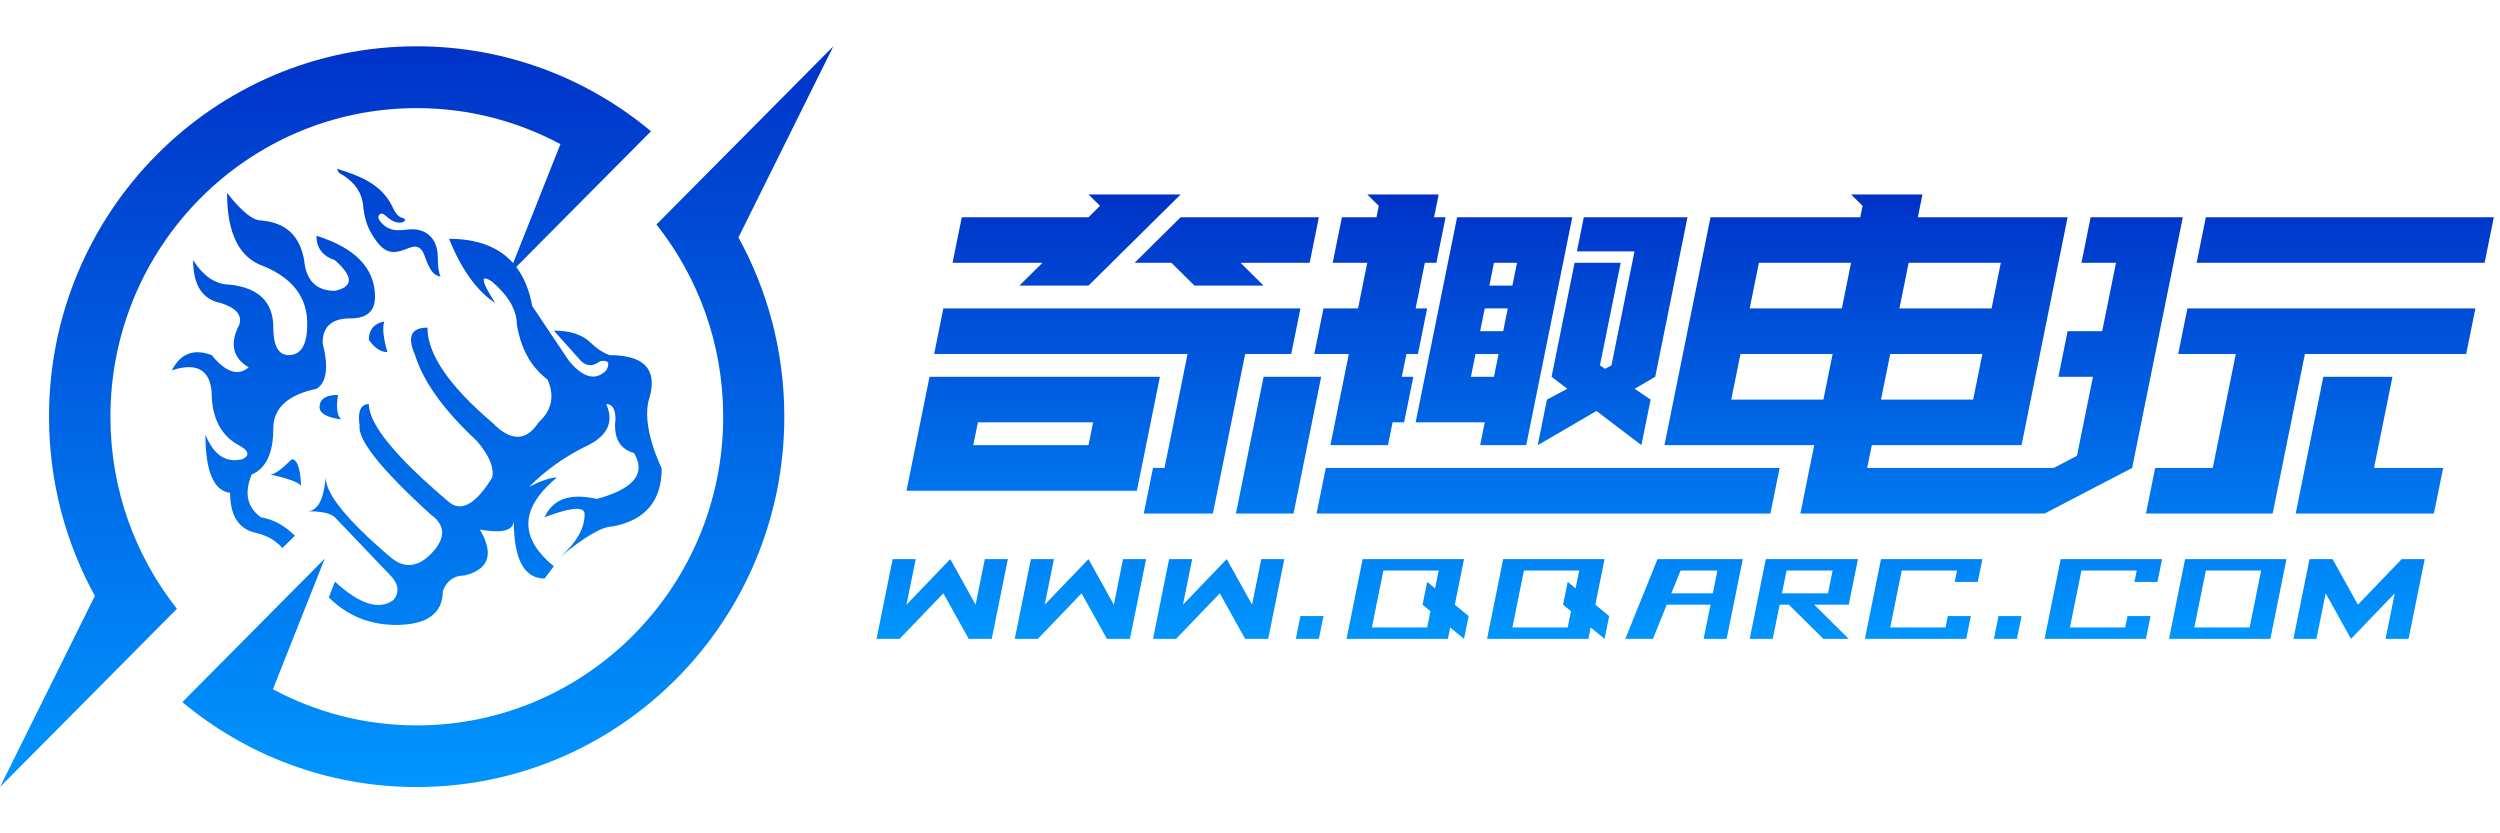 <svg xmlns="http://www.w3.org/2000/svg" xmlns:xlink="http://www.w3.org/1999/xlink" fill="none" version="1.1" width="810" height="270" viewBox="0 0 810 270"><defs><linearGradient x1="0.5" y1="0" x2="0.5" y2="1" id="master_svg0_2286_417"><stop offset="0%" stop-color="#0032C8" stop-opacity="1"/><stop offset="100%" stop-color="#0096FF" stop-opacity="1"/></linearGradient><linearGradient x1="0.5" y1="0" x2="0.5" y2="1" id="master_svg1_2286_417"><stop offset="0%" stop-color="#0032C8" stop-opacity="1"/><stop offset="100%" stop-color="#0096FF" stop-opacity="1"/></linearGradient></defs><g><g><g><path d="M135.04,35.03C151.855,35.03,167.688,39.26,181.575,46.7L166.26,85.272Q159.306,77.38,145.492,77.38Q151.488,92.26,160.471,98.21Q155.94,91.135,156.864,90.318Q157.365,89.874,159.469,91.27Q167.459,98.21,167.459,105.16Q169.455,117.06,177.446,123.01Q180.92,131.12,174.448,136.9Q171.837,140.933,168.659,141.453Q164.54,142.127,159.469,136.9Q138.494,119.05,138.494,106.15Q135.05,106.15,133.832,107.809Q132.223,109.999,134.494,115.08Q138.494,127.97,154.476,142.85Q160.471,149.79,159.469,154.75Q153.37,164.588,148.433,164.028Q146.902,163.854,145.482,162.68Q119.515,140.71,119.515,130.94Q118.41,130.94,117.687,131.469Q115.791,132.856,116.517,137.88Q115.514,144.82,139.487,166.64Q142.774,168.973,143.19,171.744Q143.66,174.864,140.489,178.54Q133.501,186.47,126.503,180.52Q105.528,162.67,105.528,154.73Q104.526,165.64,99.533,165.64Q106.521,165.64,108.526,167.62L126.503,186.46Q130.503,190.58,127.505,194.39Q120.517,199.51,108.526,188.44L106.531,193.56Q115.524,202.49,128.508,202.49Q143.487,202.33,143.487,191.42Q145.482,186.46,150.475,186.46Q155.98,185.092,157.483,181.845Q159.254,178.017,155.468,171.58Q164.241,173.161,166.01,170.318Q166.457,169.6,166.457,168.6Q166.457,187.44,176.443,187.44L179.441,183.47Q171.385,176.881,171.197,170.073Q170.988,162.527,180.443,154.71Q177.446,154.71,171.45,157.69Q179.441,149.76,189.427,144.8Q196.074,141.799,197.236,137.346Q197.995,134.438,196.415,130.91Q199.413,130.91,199.413,135.87Q198.41,144.8,205.408,146.78Q207.332,149.962,206.787,152.634Q205.634,158.291,193.417,161.66Q180.433,158.68,176.433,167.61Q187.582,163.351,189.158,165.676Q189.417,166.059,189.417,166.62Q189.417,173.56,181.426,180.51Q193.417,170.59,198.41,170.59Q214.392,167.61,214.392,151.75C214.404,151.744,207.425,137.875,210.411,128.95Q212.15,122.912,209.924,119.499Q207.029,115.06,197.428,115.06Q194.132,113.77,191.432,111.09Q187.432,107.12,179.441,107.12L187.432,116.05Q190.529,120.02,194.42,117.04Q196.399,116.677,196.916,117.389Q197.45,118.127,196.415,120.02Q194.722,121.722,192.839,121.974Q189.023,122.483,184.424,117.04L172.462,99.2Q171.048,91.486,167.263,86.498L196.802,56.74L210.918,42.52C190.3,25.33,163.846,15,135,15C69.217,15,15.882,68.73,15.882,135C15.882,156.07,21.272,175.86,30.742,193.07L0,255L57.325,197.25C43.835,180.17,35.775,158.55,35.775,135.04C35.775,79.8,80.216,35.03,135.04,35.03ZM270,15L226.8,58.52L212.695,72.73C226.224,89.82,234.314,111.47,234.314,135.03C234.314,190.26,189.874,235.03,135.05,235.03C118.195,235.03,102.332,230.78,88.425,223.31L105.221,181L67.5,219L59.082,227.48C79.7,244.67,106.154,255,135,255C200.783,255,254.118,201.27,254.118,135C254.118,113.93,248.728,94.14,239.258,76.93L270,15ZM109.201,54.68C116.686,57.01,123.416,59.6,127.009,66.71C127.823,68.33,128.498,70.14,130.593,70.69C130.96,70.79,131.397,71.06,131.139,71.5C130.98,71.78,130.533,72.03,130.196,72.08C128.329,72.35,126.87,71.51,125.52,70.4C125.406,70.306,125.286,70.2,125.163,70.09C124.487,69.486,123.698,68.782,122.959,69.51C122.036,70.41,123.019,71.56,123.724,72.32C125.083,73.78,126.831,74.61,128.915,74.59C129.938,74.58,130.96,74.51,131.972,74.39C137.561,73.7,141.343,76.73,141.8,82.27C141.854,82.919,141.866,83.572,141.878,84.232C141.909,85.975,141.942,87.767,142.762,89.66C140.211,89.1,139.526,87.34,138.722,85.79C138.087,84.57,137.779,83.19,137.184,81.94C136.35,80.18,134.96,79.44,132.955,80.19C132.737,80.27,132.499,80.33,132.28,80.42C126.999,82.61,124.26,82.32,120.339,75.66C118.701,72.88,117.956,69.82,117.658,66.67C117.242,62.21,114.81,59.17,111.216,56.81C110.531,56.37,109.588,56.18,109.201,54.68ZM88.544,138.86Q88.544,150.76,81.556,153.74Q77.804,162.73,84.554,167.61Q90.549,168.6,95.542,173.56C93.537,175.55,93.537,175.55,91.542,177.53C88.544,174.55,86.549,173.56,82.549,172.57Q74.558,170.59,74.558,159.68Q66.567,158.69,66.567,140.84Q70.567,150.75,78.558,148.77Q80.066,148.024,80.154,147.135Q80.298,145.667,76.563,143.81Q68.572,138.85,68.572,126.95Q68.136,122.155,65.575,120.234Q62.309,117.785,55.588,120.01C55.675,119.952,55.81,119.723,56.009,119.385C57.153,117.447,60.396,111.95,68.572,115.05Q73.46,121.031,77.485,120.491Q79.093,120.276,80.563,119.02Q72.731,114.37,77.565,105.13Q78.945,100.55,71.57,98.19Q62.577,96.47,62.577,84.3Q67.649,92.23,74.568,92.23Q88.554,93.82,88.554,106.12Q88.554,115.05,93.547,115.05Q99.513,115.05,99.543,105.13Q99.701,92.24,85.556,86.29Q73.565,82.33,73.565,62.49Q80.553,71.42,84.554,71.42Q96.545,72.41,98.54,84.31Q99.503,94.23,108.526,94.23Q112.294,93.396,112.905,91.52Q113.751,88.918,108.526,84.31Q102.531,82.33,102.531,76.38Q121.51,82.33,121.51,96.22Q121.51,103.16,113.519,103.16Q104.526,103.16,104.526,111.09Q107.524,122.99,102.531,125.97Q88.544,128.94,88.544,138.86ZM125.51,114.08Q122.274,114.08,119.515,110.11Q119.515,105.15,124.508,104.16Q123.515,107.14,125.51,114.08ZM110.521,135.9Q103.533,134.91,103.533,131.93Q103.533,130.728,104.081,129.891Q105.345,127.963,109.519,127.97Q108.526,133.92,110.521,135.9ZM87.561,153.75Q89.557,153.75,94.55,148.79C97.424,148.79,97.533,157.044,97.546,157.681C97.419,155.705,87.66,153.8,87.561,153.75ZM97.546,157.681C97.547,157.706,97.547,157.72,97.547,157.72C97.547,157.707,97.547,157.694,97.546,157.681Z" fill-rule="evenodd" fill="url(#master_svg0_2286_417)" fill-opacity="1"/></g></g><g><g><path d="M714.695,70.385L711.709,85.154L805.014,85.154L808,70.385L714.695,70.385ZM690.809,151.615L707.231,70.385L688.57,70.385L677.373,70.385L674.387,85.154L685.584,85.154L681.105,107.308L669.909,107.308L666.923,122.077L678.12,122.077L672.947,147.672L665.43,151.615L604.969,151.615L606.462,144.231L636.319,144.231L654.98,144.231L657.966,129.462L660.952,114.692L663.937,99.923L666.923,85.154L669.909,70.385L651.248,70.385L621.39,70.385L622.137,66.692L622.883,63L604.222,63L599.744,63L603.476,66.692L602.729,70.385L572.872,70.385L554.211,70.385L546.746,107.308L545.254,114.692L539.282,144.231L557.943,144.231L587.801,144.231L586.308,151.615L583.322,166.385L601.983,166.385L662.444,166.385L690.809,151.615ZM618.405,85.154L648.262,85.154L645.276,99.923L615.419,99.923L618.405,85.154ZM612.433,114.692L642.291,114.692L639.305,129.462L609.447,129.462L612.433,114.692ZM590.786,129.462L560.929,129.462L563.915,114.692L593.772,114.692L590.786,129.462ZM596.758,99.923L566.9,99.923L569.886,85.154L599.744,85.154L596.758,99.923ZM426.57,166.385L573.618,166.385L576.604,151.615L429.556,151.615L426.57,166.385ZM367.601,85.154L379.544,85.154L387.009,92.538L409.402,92.538L401.937,85.154L424.33,85.154L427.316,70.385L382.53,70.385L367.601,85.154ZM330.279,92.538L352.672,92.538L360.137,85.154L375.065,70.385L382.53,63L373.573,63L360.137,63L352.672,63L356.405,66.692L352.672,70.385L311.618,70.385L308.632,85.154L337.744,85.154L330.279,92.538ZM409.402,122.077L400.444,166.385L419.105,166.385L428.063,122.077L409.402,122.077ZM458.667,136.846L473.595,136.846L481.06,136.846L479.567,144.231L494.496,144.231L498.228,125.769L498.974,122.077L506.439,85.154L509.424,70.385L494.496,70.385L487.031,70.385L472.103,70.385L469.117,85.154L461.652,122.077L458.667,136.846ZM484.046,85.154L491.51,85.154L490.017,92.538L482.553,92.538L484.046,85.154ZM481.06,99.923L488.524,99.923L487.031,107.308L479.567,107.308L481.06,99.923ZM478.074,114.692L485.538,114.692L484.046,122.077L476.581,122.077L478.074,114.692ZM775.157,122.077L752.764,122.077L746.792,151.615L743.806,166.385L766.199,166.385L788.593,166.385L791.578,151.615L769.185,151.615L775.157,122.077ZM727.385,99.923L708.724,99.923L705.738,114.692L724.399,114.692L716.935,151.615L698.273,151.615L695.288,166.385L713.949,166.385L736.342,166.385L739.328,151.615L746.792,114.692L799.043,114.692L802.029,99.923L749.778,99.923L727.385,99.923ZM579.59,181.154L572.125,181.154L566.9,207L574.365,207L576.604,195.923L579.59,195.923L590.786,207L598.997,207L587.801,195.923L591.533,195.923L598.997,195.923L599.744,192.231L601.236,184.846L601.983,181.154L594.519,181.154L579.59,181.154ZM592.279,192.231L577.35,192.231L578.843,184.846L593.772,184.846L592.279,192.231ZM763.96,195.923L755.749,181.154L748.285,181.154L746.046,192.231L743.06,207L750.524,207L753.51,192.231L761.721,207L775.903,192.231L772.917,207L780.382,207L783.368,192.231L785.607,181.154L778.143,181.154L763.96,195.923ZM510.171,85.154L502.707,122.077L507.812,125.961L501.214,129.462L498.228,144.231L517.262,133.154L531.818,144.231L534.803,129.462L529.616,125.961L536.296,122.077L544.507,81.462L546.746,70.385L531.818,70.385L513.157,70.385L510.917,81.462L529.578,81.462L522.114,118.385L520.024,119.492L518.382,118.385L525.1,85.154L510.171,85.154ZM316.097,195.923L307.886,181.154L293.704,195.923L296.69,181.154L289.225,181.154L286.239,195.923L284,207L291.464,207L305.647,192.231L313.858,207L321.322,207L326.547,181.154L319.083,181.154L316.097,195.923ZM405.67,195.923L397.459,181.154L383.276,195.923L386.262,181.154L378.798,181.154L375.812,195.923L373.573,207L381.037,207L395.219,192.231L403.43,207L410.895,207L413.134,195.923L416.12,181.154L408.655,181.154L405.67,195.923ZM360.883,195.923L352.672,181.154L338.49,195.923L341.476,181.154L334.011,181.154L331.026,195.923L328.786,207L336.251,207L350.433,192.231L358.644,207L366.108,207L371.333,181.154L363.869,181.154L360.883,195.923ZM349.687,159L368.348,159L371.333,144.231L372.826,136.846L375.812,122.077L357.151,122.077L319.829,122.077L301.168,122.077L296.69,144.231L293.704,159L312.365,159L349.687,159ZM316.843,136.846L354.165,136.846L352.672,144.231L315.35,144.231L316.843,136.846ZM428.809,99.923L425.823,114.692L437.02,114.692L431.048,144.231L449.709,144.231L451.202,136.846L454.934,136.846L457.92,122.077L454.188,122.077L455.681,114.692L459.413,114.692L462.399,99.923L458.667,99.923L461.652,85.154L465.385,85.154L468.37,70.385L464.638,70.385L466.131,63L447.47,63L442.991,63L446.724,66.692L445.977,70.385L434.781,70.385L431.795,85.154L442.991,85.154L440.006,99.923L428.809,99.923ZM377.305,151.615L373.573,151.615L370.587,166.385L374.319,166.385L392.98,166.385L403.43,114.692L418.359,114.692L421.345,99.923L305.647,99.923L302.661,114.692L384.769,114.692L377.305,151.615ZM473.595,184.846L474.342,181.154L466.878,181.154L448.963,181.154L441.499,181.154L440.752,184.846L437.02,203.308L436.274,207L443.738,207L461.652,207L469.117,207L469.863,203.308L474.342,207L475.835,199.615L471.356,195.923L473.595,184.846ZM464.959,190.65L462.399,188.538L460.906,195.923L463.466,198.035L462.399,203.308L444.484,203.308L448.217,184.846L466.131,184.846L464.959,190.65ZM519.875,181.154L512.41,181.154L494.496,181.154L487.031,181.154L486.285,184.846L482.553,203.308L481.806,207L489.271,207L507.185,207L514.65,207L515.396,203.308L519.875,207L521.368,199.615L516.889,195.923L519.875,181.154ZM510.492,190.65L507.932,188.538L506.439,195.923L508.999,198.035L507.932,203.308L490.017,203.308L493.749,184.846L511.664,184.846L510.492,190.65ZM546,181.154L537.043,181.154L532.564,192.231L531.818,194.077L526.593,207L535.55,207L540.028,195.923L554.211,195.923L551.972,207L559.436,207L561.675,195.923L562.422,192.231L563.915,184.846L564.661,181.154L557.197,181.154L546,181.154ZM554.957,192.231L541.521,192.231L544.507,184.846L556.45,184.846L554.957,192.231ZM616.912,181.154L609.447,181.154L608.701,184.846L604.969,203.308L604.222,207L611.687,207L629.601,207L637.066,207L637.812,203.308L638.558,199.615L631.094,199.615L630.348,203.308L612.433,203.308L616.165,184.846L634.08,184.846L633.333,188.538L640.798,188.538L641.544,184.846L642.291,181.154L634.826,181.154L616.912,181.154ZM675.134,181.154L667.67,181.154L666.923,184.846L663.191,203.308L662.444,207L669.909,207L687.823,207L695.288,207L696.034,203.308L696.781,199.615L689.316,199.615L688.57,203.308L670.655,203.308L674.387,184.846L692.302,184.846L691.556,188.538L699.02,188.538L699.766,184.846L700.513,181.154L693.048,181.154L675.134,181.154ZM715.442,181.154L707.977,181.154L707.231,184.846L703.499,203.308L702.752,207L710.217,207L728.131,207L735.595,207L736.342,203.308L740.074,184.846L740.821,181.154L733.356,181.154L715.442,181.154ZM728.878,203.308L710.963,203.308L714.695,184.846L732.61,184.846L728.878,203.308ZM646.023,207L653.487,207L654.98,199.615L647.516,199.615L646.023,207ZM419.852,207L427.316,207L428.809,199.615L421.345,199.615L419.852,207Z" fill="url(#master_svg1_2286_417)" fill-opacity="1"/></g></g></g></svg>